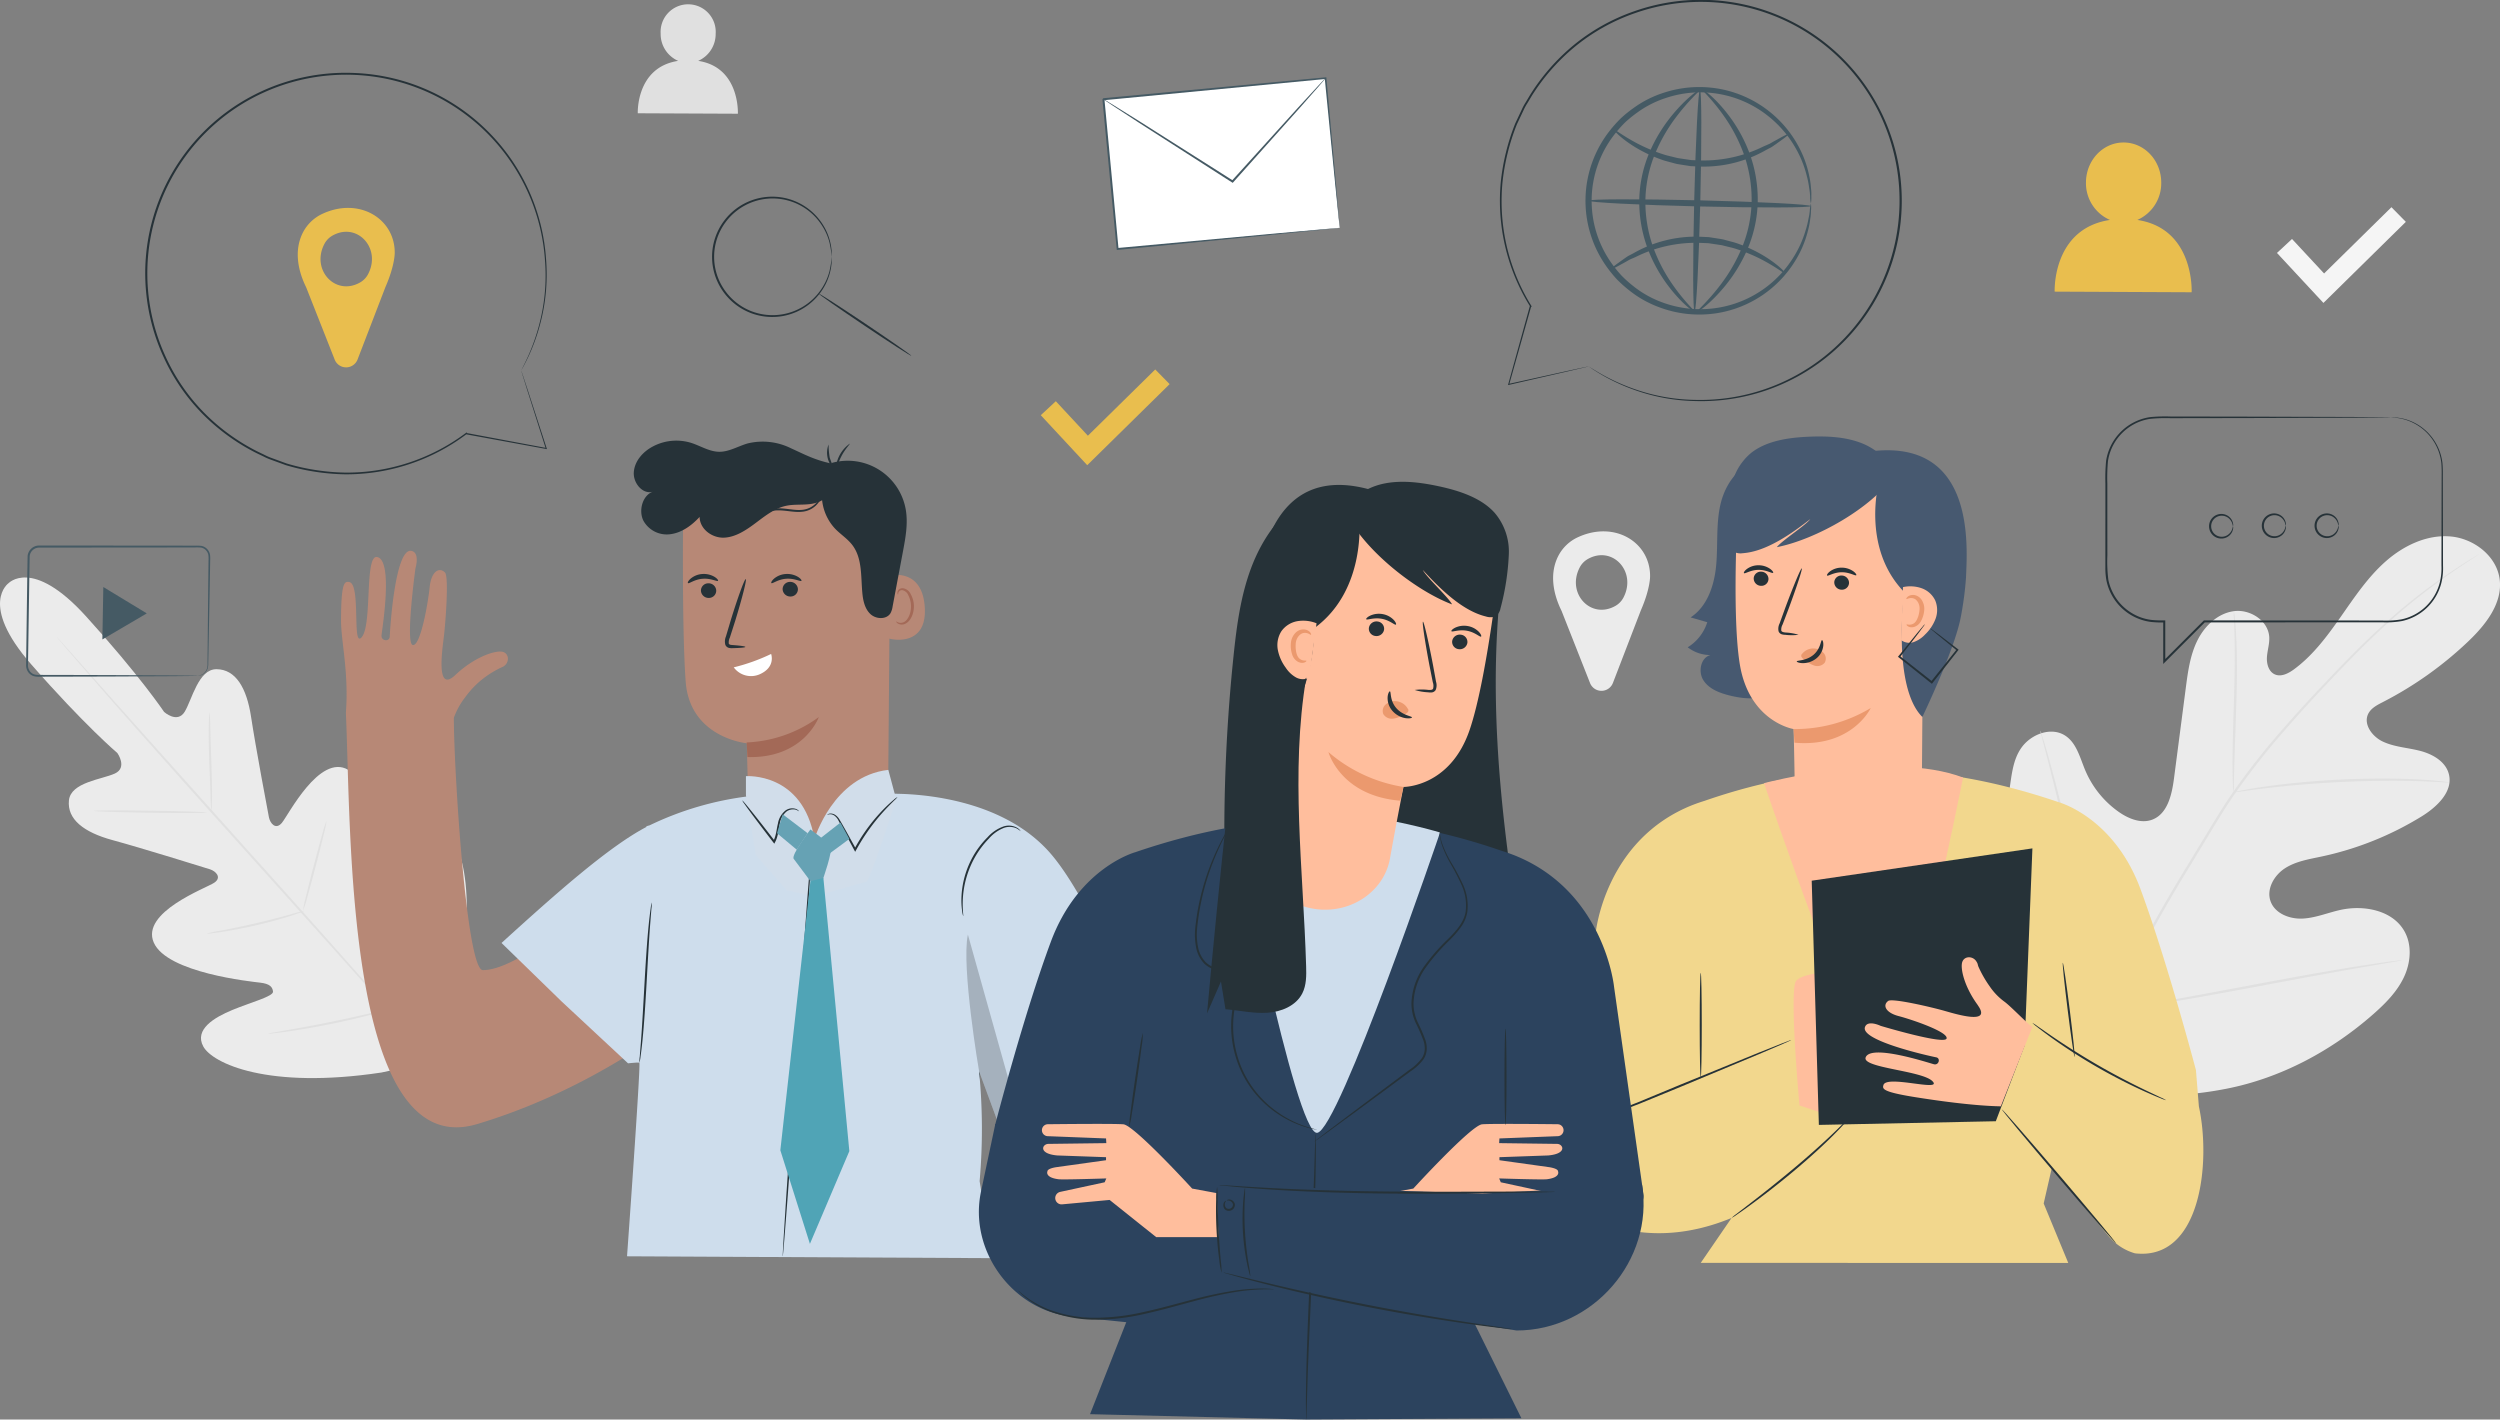 <svg id="Grupo_1943" data-name="Grupo 1943" xmlns="http://www.w3.org/2000/svg" xmlns:xlink="http://www.w3.org/1999/xlink" width="690.143" height="391.864" viewBox="0 0 690.143 391.864">
  <rect x="0" y="0" width="690.143" height="391.864" fill="#808080" stroke="none"/>
  <defs>
    <clipPath id="clip-path">
      <rect id="Rectángulo_1038" data-name="Rectángulo 1038" width="690.143" height="391.864" fill="none"/>
    </clipPath>
    <clipPath id="clip-path-7">
      <rect id="Rectángulo_1035" data-name="Rectángulo 1035" width="14.106" height="51.566" fill="none"/>
    </clipPath>
  </defs>
  <g id="Grupo_1942" data-name="Grupo 1942" clip-path="url(#clip-path)">
    <g id="Grupo_1928" data-name="Grupo 1928">
      <g id="Grupo_1927" data-name="Grupo 1927" clip-path="url(#clip-path)">
        <path id="Trazado_388" data-name="Trazado 388" d="M177,16.7a8.1,8.1,0,0,0,4.824-7.491,7.609,7.609,0,1,0-15.187-.07,8.084,8.084,0,0,0,4.839,7.561c-11.687,1.76-11.156,14.462-11.156,14.462l27.635.127S188.581,18.454,177,16.7" transform="translate(15.74 0.106)" fill="#e0e0e0"/>
        <path id="Trazado_389" data-name="Trazado 389" d="M585.2,78.514l-12.826-13.8,4.153-3.86,8.854,9.525,18.593-18.292,3.977,4.041Z" transform="translate(56.199 5.114)" fill="#f5f5f5"/>
        <path id="Trazado_390" data-name="Trazado 390" d="M417.185,145.9c0-9.428-9.906-15.4-20.006-10.674a11.473,11.473,0,0,0-5.313,5.093c-2.541,4.922-1.42,10.543.885,15.21l7.86,19.921a3.387,3.387,0,0,0,6.311-.026l7.706-20.025c2.669-6.1,2.557-9.5,2.557-9.5m-9.488,8.2c-6.789,3.948-13.67-3.349-9.948-10.55a5.669,5.669,0,0,1,2.156-2.288c6.79-3.948,13.671,3.349,9.948,10.551a5.652,5.652,0,0,1-2.156,2.286" transform="translate(38.333 13.115)" fill="#ebebeb"/>
        <path id="Trazado_391" data-name="Trazado 391" d="M522.928,282.643c-21.165-19.328-22.374-49.967-17.774-76.728.769-4.469.918-9.269,3.618-12.908s8.117-5.638,11.93-3.188c3.162,2.032,4.1,6.111,5.555,9.578a26.732,26.732,0,0,0,9.288,11.52c2.693,1.881,6.151,3.28,9.223,2.116,4.215-1.6,5.409-6.881,5.992-11.352q1.628-12.488,3.256-24.978c.582-4.467,1.19-9.027,3.178-13.071s5.632-7.552,10.1-8.151,9.451,2.583,9.762,7.076c.128,1.871-.505,3.706-.633,5.577s.467,4.04,2.179,4.8c1.733.771,3.716-.248,5.247-1.367,5.284-3.867,9.247-9.237,13-14.6s7.432-10.882,12.34-15.216,11.3-7.425,17.826-6.9,12.887,5.423,13.666,11.924c.781,6.518-3.814,12.391-8.558,16.93a101.232,101.232,0,0,1-23.722,16.887c-1.563.8-3.255,1.67-4.028,3.248-1.388,2.84,1.065,6.19,3.906,7.577,3.221,1.57,6.925,1.727,10.4,2.622s7.081,2.954,7.966,6.427c1.227,4.819-3.293,9.069-7.525,11.678a87.521,87.521,0,0,1-27.59,11.064c-3.492.747-7.136,1.319-10.134,3.257s-5.166,5.727-3.977,9.094,5.214,4.948,8.787,4.789,6.946-1.6,10.436-2.378c6.532-1.462,14.5.065,17.755,5.913,2.14,3.845,1.707,8.729-.186,12.7s-5.063,7.181-8.364,10.089c-11.539,10.167-25.562,17.7-40.654,20.655s-28.634,2.452-42.255-4.688" transform="translate(49.383 13.235)" fill="#ebebeb"/>
        <path id="Trazado_392" data-name="Trazado 392" d="M522.674,293.09c2.45-10.511,1.828-13.753,7.721-26.752a401.416,401.416,0,0,1,21.978-40.844q3.2-5.271,6.319-10.412c2.081-3.415,4.143-6.8,6.369-9.982a201.245,201.245,0,0,1,13.851-17.581c4.682-5.38,9.324-10.317,13.7-14.906s8.553-8.77,12.517-12.429a161.783,161.783,0,0,1,19.99-15.879c2.5-1.687,4.484-2.933,5.838-3.763l1.545-.933c.35-.206.538-.3.538-.3s-.162.131-.5.357l-1.51.991c-1.329.866-3.287,2.147-5.76,3.866a168.792,168.792,0,0,0-19.812,16.013c-3.935,3.672-8.075,7.876-12.438,12.467s-8.973,9.547-13.632,14.929a202.438,202.438,0,0,0-13.778,17.547c-2.211,3.174-4.257,6.533-6.34,9.956s-4.182,6.9-6.313,10.41a408.734,408.734,0,0,0-21.99,40.754c-5.908,12.952-5.322,16.138-7.826,26.6" transform="translate(51.319 13.678)" fill="#e0e0e0"/>
        <path id="Trazado_393" data-name="Trazado 393" d="M561.457,203.65a10.8,10.8,0,0,1-.15-1.966c-.058-1.266-.089-3.1-.1-5.366-.019-4.531.164-10.79.381-17.692s.29-13.151.175-17.672c-.052-2.26-.115-4.09-.178-5.354a10.785,10.785,0,0,1-.016-1.97,11.112,11.112,0,0,1,.281,1.951c.144,1.26.281,3.091.393,5.356.242,4.529.244,10.8.026,17.709-.225,6.841-.429,13.031-.582,17.676-.048,2.167-.088,3.968-.12,5.359a10.857,10.857,0,0,1-.114,1.967" transform="translate(55.102 15.084)" fill="#e0e0e0"/>
        <path id="Trazado_394" data-name="Trazado 394" d="M621.047,196.784a2.081,2.081,0,0,1-.612.015l-1.742-.09c-1.51-.085-3.694-.211-6.4-.279-5.4-.18-12.877-.157-21.118.233s-15.685,1.093-21.052,1.754c-2.686.312-4.852.624-6.351.834-.684.091-1.254.169-1.727.233a2.024,2.024,0,0,1-.612.035,2.128,2.128,0,0,1,.588-.17l1.708-.359c1.486-.29,3.647-.676,6.331-1.05,5.362-.783,12.82-1.55,21.084-1.956,8.26-.391,15.757-.337,21.171-.033,2.706.13,4.892.328,6.4.5l1.733.216a2.034,2.034,0,0,1,.6.122" transform="translate(55.124 19.215)" fill="#e0e0e0"/>
        <path id="Trazado_395" data-name="Trazado 395" d="M532.149,261a3.579,3.579,0,0,1-.287-.759l-.7-2.217c-.6-1.926-1.4-4.734-2.34-8.217-1.892-6.964-4.21-16.658-6.631-27.391s-4.664-20.438-6.434-27.424c-.884-3.427-1.606-6.23-2.13-8.267-.235-.919-.424-1.665-.573-2.249a3.708,3.708,0,0,1-.156-.8,3.637,3.637,0,0,1,.288.76c.18.575.412,1.31.7,2.216.6,1.926,1.4,4.735,2.339,8.217,1.894,6.964,4.211,16.659,6.633,27.4s4.663,20.433,6.434,27.421c.883,3.425,1.606,6.229,2.129,8.266.235.92.425,1.665.573,2.25a3.609,3.609,0,0,1,.156.8" transform="translate(50.359 18.034)" fill="#e0e0e0"/>
        <path id="Trazado_396" data-name="Trazado 396" d="M611.056,241.371a4.01,4.01,0,0,1-.812.191l-2.348.418-8.642,1.486c-7.293,1.262-17.347,3.129-28.448,5.219s-21.181,3.885-28.5,5.026c-3.661.573-6.625,1.008-8.679,1.272l-2.368.293a3.887,3.887,0,0,1-.832.055,3.917,3.917,0,0,1,.813-.191l2.347-.418,8.639-1.485c7.294-1.262,17.348-3.131,28.454-5.221s21.177-3.884,28.495-5.025c3.66-.572,6.626-1.008,8.68-1.272l2.368-.293a3.8,3.8,0,0,1,.832-.055" transform="translate(52.08 23.698)" fill="#e0e0e0"/>
        <path id="Trazado_397" data-name="Trazado 397" d="M2.248,146.85s6.542-7.445,21.456,8.991S45.3,182.277,45.3,182.277s3.658,3.3,5.693-.061,3.78-11.8,8.811-11.731c5.217.067,8.281,5.036,9.517,13.225s4.6,26.034,4.915,27.646c.3,1.582,1.814,3.626,3.568,1.559s10.4-19.252,18.307-14.662,7.606,27.971,7.621,30.527.759,3.448,2.052,3.731,3.655-5.769,6.313-10.556,6.581-9.872,10.923-6.842,9.818,19.023,1.519,49.675l-4.775,13.952-14.486,3.089c-31.4,4.724-46.66-2.551-49.171-7.212s2.989-7.974,8.05-10.065,11.342-3.743,11.211-5.06-.932-2.158-3.47-2.467-25.8-2.693-29.451-11.076,14.413-15,16.667-16.5.4-3.24-1.139-3.724c-1.566-.493-18.905-5.887-26.9-8.056s-12.578-5.783-12.045-10.973c.513-5.006,9.093-5.77,12.664-7.405s.715-5.649.715-5.649-9.169-7.782-23.781-24.484-6.234-22.448-6.234-22.448" transform="translate(0 14.253)" fill="#ebebeb"/>
        <path id="Trazado_398" data-name="Trazado 398" d="M14.233,160.082a2.149,2.149,0,0,1,.289.286c.2.219.466.507.8.875.719.8,1.742,1.945,3.049,3.4L29.531,177.2c9.484,10.587,22.548,25.173,36.978,41.283,14.476,16.1,27.512,30.734,36.858,41.4l11.025,12.677c1.27,1.488,2.266,2.653,2.965,3.472l.761.913a1.949,1.949,0,0,1,.244.324,2.284,2.284,0,0,1-.288-.286l-.8-.875c-.719-.8-1.742-1.944-3.046-3.4l-11.16-12.556c-9.424-10.6-22.505-25.192-36.981-41.291s-27.508-30.726-36.854-41.4L18.205,164.792c-1.273-1.488-2.268-2.653-2.967-3.474-.318-.383-.571-.685-.761-.913a2.128,2.128,0,0,1-.244-.324" transform="translate(1.397 15.718)" fill="#e0e0e0"/>
        <path id="Trazado_399" data-name="Trazado 399" d="M52.683,179.056a30.17,30.17,0,0,1,.2,3.961c.082,2.6.186,5.9.3,9.555.124,3.734.212,7.117.2,9.57-.008,1.226-.035,2.218-.076,2.9a3.856,3.856,0,0,1-.126,1.062,36.72,36.72,0,0,1-.2-3.959c-.1-2.6-.227-5.9-.369-9.558-.123-3.734-.168-7.121-.132-9.571.021-1.226.048-2.217.09-2.9a3.843,3.843,0,0,1,.119-1.063" transform="translate(5.151 17.581)" fill="#e0e0e0"/>
        <path id="Trazado_400" data-name="Trazado 400" d="M54.775,204.3c0,.158-6.989.186-15.6.063s-15.6-.351-15.6-.51,6.988-.186,15.6-.063,15.6.351,15.6.51" transform="translate(2.315 20.001)" fill="#e0e0e0"/>
        <path id="Trazado_401" data-name="Trazado 401" d="M78.858,229.009a4.071,4.071,0,0,1-1,.429c-.657.243-1.618.563-2.809.944-2.386.751-5.714,1.708-9.438,2.568s-7.129,1.479-9.6,1.85c-1.238.188-2.242.316-2.939.39a4.083,4.083,0,0,1-1.089.056,32.6,32.6,0,0,1,3.959-.845c2.453-.472,5.836-1.144,9.545-2.01s7.04-1.747,9.453-2.4a32.09,32.09,0,0,1,3.926-.986" transform="translate(5.103 22.484)" fill="#e0e0e0"/>
        <path id="Trazado_402" data-name="Trazado 402" d="M82.661,206.361a24.129,24.129,0,0,1-.752,3.668c-.535,2.247-1.313,5.342-2.206,8.75s-1.734,6.488-2.37,8.71a24.248,24.248,0,0,1-1.143,3.565,24.3,24.3,0,0,1,.752-3.668c.536-2.247,1.313-5.342,2.207-8.751s1.733-6.487,2.369-8.709a24.417,24.417,0,0,1,1.143-3.565" transform="translate(7.479 20.262)" fill="#e0e0e0"/>
        <path id="Trazado_403" data-name="Trazado 403" d="M107.229,225.479a5.586,5.586,0,0,1-.231,1.27c-.225.922-.5,2.061-.834,3.407-.728,2.87-1.771,6.824-2.959,11.182s-2.292,8.3-3.12,11.14c-.4,1.328-.736,2.45-1.009,3.358a5.578,5.578,0,0,1-.445,1.211,5.6,5.6,0,0,1,.231-1.27c.225-.921.5-2.06.834-3.407.728-2.87,1.771-6.824,2.959-11.184s2.292-8.295,3.12-11.138l1.009-3.358a5.608,5.608,0,0,1,.445-1.211" transform="translate(9.683 22.139)" fill="#e0e0e0"/>
        <path id="Trazado_404" data-name="Trazado 404" d="M101.693,253.486a6.387,6.387,0,0,1-1.3.46c-.848.264-2.084.613-3.616,1.027-3.065.82-7.325,1.868-12.072,2.83s-9.078,1.676-12.222,2.114c-1.57.222-2.845.379-3.728.47a6.5,6.5,0,0,1-1.379.085,6.355,6.355,0,0,1,1.347-.305l3.7-.648c3.123-.54,7.433-1.309,12.17-2.277s9-1.943,12.089-2.661l3.657-.85a6.435,6.435,0,0,1,1.36-.245" transform="translate(6.615 24.888)" fill="#e0e0e0"/>
      </g>
    </g>
    <g id="Grupo_1930" data-name="Grupo 1930">
      <g id="Grupo_1929" data-name="Grupo 1929" clip-path="url(#clip-path)">
        <path id="Trazado_405" data-name="Trazado 405" d="M53.894,173.091a3.223,3.223,0,0,0,1.553-.55,2.936,2.936,0,0,0,1.1-1.619,4.775,4.775,0,0,0,.1-1.275q0-.7.008-1.489c.04-4.239.094-10.319.164-17.818q.031-2.822.066-5.9.018-1.54.036-3.141a8.89,8.89,0,0,0-.045-1.562,2.663,2.663,0,0,0-.692-1.319,2.509,2.509,0,0,0-1.322-.713,13.218,13.218,0,0,0-1.653-.042l-3.481.007-7.268.013-32.359.024a2.629,2.629,0,0,0-2.555,2.414q-.035,2.113-.071,4.2-.061,4.192-.122,8.255c-.082,5.412-.163,10.633-.239,15.607q-.015.931-.029,1.853a2.756,2.756,0,0,0,.392,1.609,2.519,2.519,0,0,0,1.234,1.032,4.376,4.376,0,0,0,1.666.168l6.856.013,12.305.034,17.817.09,4.844.054,1.26.027a2.387,2.387,0,0,1,.429.03,2.389,2.389,0,0,1-.429.03l-1.26.029-4.844.054-17.817.092-12.305.035-6.856.015a4.832,4.832,0,0,1-1.848-.2,3.027,3.027,0,0,1-1.49-1.237,3.279,3.279,0,0,1-.476-1.888q.012-.921.024-1.853c.065-4.975.134-10.2.205-15.607q.056-4.061.113-8.256.036-2.107.072-4.243a3.2,3.2,0,0,1,3.123-2.933l32.359.02,7.268.011,3.481.007a13.107,13.107,0,0,1,1.743.058,2.985,2.985,0,0,1,1.573.857,3.124,3.124,0,0,1,.808,1.556,8.985,8.985,0,0,1,.046,1.66q-.026,1.6-.053,3.141-.054,3.077-.1,5.9c-.145,7.5-.262,13.577-.345,17.816q-.018.787-.034,1.488a4.907,4.907,0,0,1-.135,1.318,3.024,3.024,0,0,1-1.2,1.668,2.757,2.757,0,0,1-1.187.448,1.627,1.627,0,0,1-.432.008" transform="translate(0.644 13.464)" fill="#455a64"/>
        <path id="Trazado_406" data-name="Trazado 406" d="M31.991,151.2l6,3.64-6.127,3.6-6.128,3.594.13-7.235.128-7.236Z" transform="translate(2.527 14.488)" fill="#455a64"/>
        <path id="Trazado_407" data-name="Trazado 407" d="M539.317,57.2a11.081,11.081,0,0,0,6.6-10.25c.025-6.121-4.607-11.1-10.347-11.131s-10.411,4.914-10.436,11.035A11.063,11.063,0,0,0,531.758,57.2c-15.992,2.409-15.267,19.789-15.267,19.789l37.816.175s.862-17.57-14.99-19.964" transform="translate(50.711 3.517)" fill="#e9be4e"/>
        <rect id="Rectángulo_1031" data-name="Rectángulo 1031" width="61.598" height="41.519" transform="translate(304.608 27.391) rotate(-5.419)" fill="#fff"/>
        <path id="Trazado_408" data-name="Trazado 408" d="M342.649,61s-.042-.267-.1-.764q-.082-.781-.234-2.193c-.2-1.938-.483-4.744-.848-8.324-.711-7.191-1.73-17.489-2.97-30.03l.249.205-61.313,5.874c-.06.067.483-.589.254-.305v.011l0,.021,0,.044.008.086.016.172.033.346.065.689.131,1.375q.13,1.372.259,2.737.259,2.726.513,5.414.507,5.373,1,10.568l1.867,19.868-.284-.236L325.445,62.5l12.645-1.129,3.375-.289.876-.067a2.551,2.551,0,0,1,.309-.014,1.768,1.768,0,0,1-.275.042l-.846.1-3.317.346-12.571,1.264-44.29,4.33-.261.026-.024-.261c-.6-6.3-1.24-12.948-1.9-19.865q-.494-5.189-1.007-10.567-.255-2.687-.515-5.414-.128-1.364-.259-2.737l-.131-1.375-.066-.689-.032-.345-.016-.174-.009-.086,0-.043v-.033c-.232.275.313-.387.261-.317l61.324-5.76.228-.022.021.227c1.145,12.61,2.087,22.964,2.743,30.195.313,3.564.558,6.356.728,8.285q.115,1.389.178,2.155c.037.484.044.722.044.722" transform="translate(27.203 1.907)" fill="#455a64"/>
        <path id="Trazado_409" data-name="Trazado 409" d="M338.7,19.645a4.013,4.013,0,0,1-.474.612l-1.445,1.684-5.408,6.141L313.228,48.368l-.161.181-.2-.131-1.633-1.041-24-15.4-7.238-4.721-1.953-1.309a4.436,4.436,0,0,1-.66-.489,4.373,4.373,0,0,1,.722.392l2.011,1.218,7.336,4.567L311.536,46.9l1.633,1.041-.366.049,18.273-20.169,5.539-6.021,1.523-1.614a4.08,4.08,0,0,1,.558-.536" transform="translate(27.234 1.929)" fill="#455a64"/>
        <path id="Trazado_410" data-name="Trazado 410" d="M212.022,66.044a27.761,27.761,0,0,0-.62-3.97,15.651,15.651,0,0,0-1.831-4.308,16.167,16.167,0,0,0-19.407-6.85,16.164,16.164,0,0,0-7.471,5.617,16.025,16.025,0,0,0,0,19.021,16.144,16.144,0,0,0,7.472,5.619,16.216,16.216,0,0,0,19.407-6.852,15.687,15.687,0,0,0,1.832-4.307,27.881,27.881,0,0,0,.619-3.97.9.9,0,0,1,.015.266c0,.21-.007.467-.011.781a7.412,7.412,0,0,1-.1,1.267,11.427,11.427,0,0,1-.307,1.71,15.44,15.44,0,0,1-1.772,4.417,16.521,16.521,0,0,1-11.129,7.873,16.624,16.624,0,0,1-8.732-.69,16.611,16.611,0,0,1-7.744-5.783,16.54,16.54,0,0,1,0-19.684,16.63,16.63,0,0,1,7.743-5.781,16.619,16.619,0,0,1,8.731-.69,16.521,16.521,0,0,1,11.13,7.872,15.44,15.44,0,0,1,1.772,4.417,11.415,11.415,0,0,1,.307,1.711,7.4,7.4,0,0,1,.1,1.267c0,.314.009.571.011.781a.9.9,0,0,1-.015.266" transform="translate(17.575 4.855)" fill="#263238"/>
        <path id="Trazado_411" data-name="Trazado 411" d="M231.383,90.98c-.088.131-5.881-3.6-12.937-8.339s-12.707-8.682-12.619-8.813,5.88,3.6,12.937,8.339,12.707,8.682,12.619,8.813" transform="translate(20.209 7.249)" fill="#263238"/>
        <path id="Trazado_412" data-name="Trazado 412" d="M274.451,119.3l-12.826-13.8,4.153-3.86,8.854,9.525,18.593-18.292L297.2,96.92Z" transform="translate(25.688 9.119)" fill="#e9be4e"/>
      </g>
    </g>
    <g id="Grupo_1932" data-name="Grupo 1932">
      <g id="Grupo_1931" data-name="Grupo 1931" clip-path="url(#clip-path)">
        <path id="Trazado_413" data-name="Trazado 413" d="M608.023,104.931s.21-.008.622,0l.766.026c.3.027.655.087,1.054.141a13.983,13.983,0,0,1,6.421,2.815,14.4,14.4,0,0,1,5.4,9.608,32.914,32.914,0,0,1,.107,3.416q.007,1.759.011,3.63.008,3.743.02,7.912t.018,8.735q0,2.281.009,4.66a16.853,16.853,0,0,1-.483,4.858,14.371,14.371,0,0,1-10.842,10.433,25.184,25.184,0,0,1-5.546.347l-49.021.033.2-.083c-3.526,3.527-7.268,7.271-11.063,11.066l-.488.489V161.266l.286.286a27.164,27.164,0,0,1-3.636-.134,14.4,14.4,0,0,1-3.525-.915,14.463,14.463,0,0,1-8.81-10.58,18.436,18.436,0,0,1-.284-3.482q0-1.716,0-3.415,0-6.8.009-13.336,0-3.265,0-6.458a49.972,49.972,0,0,1,.2-6.338,14.427,14.427,0,0,1,12.091-12.02,43.045,43.045,0,0,1,5.647-.175l20.475.035,29.56.089,8.016.053,2.081.027c.469.01.709.029.709.029s-.24.019-.709.029l-2.081.027-8.016.053-29.56.089-20.475.035a42.807,42.807,0,0,0-5.574.184,13.879,13.879,0,0,0-11.65,11.624,50.02,50.02,0,0,0-.18,6.257q0,3.192,0,6.458,0,6.531.009,13.336a40.365,40.365,0,0,0,.278,6.788,14.36,14.36,0,0,0,2.916,6.111,14.211,14.211,0,0,0,5.555,4.049,13.794,13.794,0,0,0,3.387.879,26.677,26.677,0,0,0,3.563.128h.287V172.33l-.489-.2,11.066-11.062.083-.083h.117l49.021.033a24.751,24.751,0,0,0,5.442-.324,13.907,13.907,0,0,0,10.516-10.068,16.38,16.38,0,0,0,.484-4.745q0-2.377.009-4.66.01-4.565.018-8.735t.02-7.912q.007-1.87.011-3.63a33.032,33.032,0,0,0-.085-3.384,14.159,14.159,0,0,0-11.542-12.352c-.4-.062-.742-.128-1.044-.165l-.762-.052c-.409-.03-.618-.058-.618-.058" transform="translate(51.963 10.279)" fill="#263238"/>
        <path id="Trazado_414" data-name="Trazado 414" d="M561.908,132.581c-.049,0-.06-.281-.206-.743a3.161,3.161,0,0,0-1.162-1.6,2.968,2.968,0,0,0-2.772-.369,2.9,2.9,0,0,0,0,5.432,2.968,2.968,0,0,0,2.772-.369,3.161,3.161,0,0,0,1.162-1.6c.146-.463.157-.745.206-.743a1.363,1.363,0,0,1,.009.8,3.14,3.14,0,0,1-1.132,1.871,3.34,3.34,0,0,1-3.2.543,3.4,3.4,0,0,1,0-6.422,3.34,3.34,0,0,1,3.2.543,3.14,3.14,0,0,1,1.132,1.871,1.363,1.363,0,0,1-.009.8" transform="translate(54.523 12.684)" fill="#263238"/>
        <path id="Trazado_415" data-name="Trazado 415" d="M575.166,132.451c-.049,0-.06-.28-.206-.743a3.161,3.161,0,0,0-1.162-1.6,2.968,2.968,0,0,0-2.772-.369,2.9,2.9,0,0,0,0,5.432,2.968,2.968,0,0,0,2.772-.369,3.16,3.16,0,0,0,1.162-1.6c.146-.463.157-.745.206-.743a1.363,1.363,0,0,1,.009.8,3.135,3.135,0,0,1-1.132,1.871,3.34,3.34,0,0,1-3.2.542,3.4,3.4,0,0,1,0-6.422,3.34,3.34,0,0,1,3.2.542,3.135,3.135,0,0,1,1.132,1.871,1.363,1.363,0,0,1-.009.8" transform="translate(55.825 12.671)" fill="#263238"/>
        <path id="Trazado_416" data-name="Trazado 416" d="M588.424,132.451c-.049,0-.06-.28-.206-.743a3.156,3.156,0,0,0-1.163-1.6,2.965,2.965,0,0,0-2.771-.369,2.9,2.9,0,0,0,0,5.432,2.968,2.968,0,0,0,2.772-.369,3.16,3.16,0,0,0,1.162-1.6c.146-.463.157-.745.206-.743a1.363,1.363,0,0,1,.009.8,3.134,3.134,0,0,1-1.132,1.871,3.34,3.34,0,0,1-3.2.542,3.4,3.4,0,0,1,0-6.422,3.34,3.34,0,0,1,3.2.542,3.134,3.134,0,0,1,1.132,1.871,1.363,1.363,0,0,1-.009.8" transform="translate(57.127 12.671)" fill="#263238"/>
        <path id="Trazado_417" data-name="Trazado 417" d="M101.618,64.591c0-9.428-9.906-15.4-20.006-10.674A11.472,11.472,0,0,0,76.3,59.01c-2.541,4.922-1.42,10.543.885,15.21l7.86,19.921a3.387,3.387,0,0,0,6.311-.026l7.706-20.025c2.669-6.1,2.557-9.5,2.557-9.5M92.13,72.8c-6.789,3.948-13.67-3.349-9.948-10.55a5.669,5.669,0,0,1,2.156-2.288c6.79-3.948,13.671,3.349,9.948,10.551A5.652,5.652,0,0,1,92.13,72.8" transform="translate(7.349 5.131)" fill="#e9be4e"/>
        <path id="Trazado_418" data-name="Trazado 418" d="M140.282,100.475l.008,0h0s.053.124.135.362.2.6.36,1.062l1.369,4.152c1.19,3.662,2.935,9.026,5.178,15.92l.07.217-.226-.042-22.13-4.052-.153-.027v-.156h0l.3.149a55.12,55.12,0,0,1-25.6,10.563,55.92,55.92,0,0,1-7.849.523,60.393,60.393,0,0,1-8.153-.683,58.849,58.849,0,0,1-8.278-1.852l-4.09-1.494a15.372,15.372,0,0,1-2.018-.875l-2-.962a56.9,56.9,0,0,1-14.779-10.712A54.524,54.524,0,0,1,41.561,96.753a55.339,55.339,0,0,1,52.505-78.41A55.2,55.2,0,0,1,147.184,70.17a52.546,52.546,0,0,1-1.5,16.893,53.873,53.873,0,0,1-3.644,10.1c-.539,1.1-.967,1.943-1.276,2.471l-.479.839.42-.838c.3-.574.713-1.409,1.231-2.521a55.688,55.688,0,0,0,3.532-10.105,52.707,52.707,0,0,0,1.4-16.819A55.029,55.029,0,0,0,61.458,28.056a54.862,54.862,0,0,0-19.39,68.465A54.04,54.04,0,0,0,52.81,112.188a56.416,56.416,0,0,0,14.625,10.627l1.981.957a15.243,15.243,0,0,0,2,.871l4.049,1.486a58.549,58.549,0,0,0,8.2,1.849,60.051,60.051,0,0,0,8.082.693,54.893,54.893,0,0,0,33.224-10.912l.3-.224v.373h0l-.152-.183,22.112,4.151-.155.176-5.055-15.96c-.568-1.821-1-3.215-1.3-4.173l-.325-1.073c-.071-.243-.1-.374-.1-.374l-.008,0" transform="translate(3.589 1.795)" fill="#263238"/>
        <path id="Trazado_419" data-name="Trazado 419" d="M460.782,54.032a8.685,8.685,0,0,1-.221-1.951,15.985,15.985,0,0,0-.262-2.344,22.992,22.992,0,0,0-.615-3.148,29.5,29.5,0,0,0-3.27-8.1,30.326,30.326,0,0,0-7.532-8.677,30.014,30.014,0,0,0-28.29-4.862,28.131,28.131,0,0,0-7.653,3.9,33.942,33.942,0,0,0-3.454,2.8,33.925,33.925,0,0,0-3,3.4,29.773,29.773,0,0,0-.86,35.295,34.132,34.132,0,0,0,2.838,3.539,33.818,33.818,0,0,0,3.314,2.969,28.122,28.122,0,0,0,7.454,4.272,30.242,30.242,0,0,0,36.44-11.786,29.491,29.491,0,0,0,3.658-7.932,22.822,22.822,0,0,0,.768-3.114,16,16,0,0,0,.376-2.327,8.683,8.683,0,0,1,.315-1.938A8.54,8.54,0,0,1,460.8,56a13.8,13.8,0,0,1-.219,2.38,21.258,21.258,0,0,1-.629,3.208,28.884,28.884,0,0,1-3.493,8.259,31.111,31.111,0,0,1-21.323,14.41,31.4,31.4,0,0,1-16.48-1.68,29.492,29.492,0,0,1-7.879-4.448,35.265,35.265,0,0,1-3.508-3.114,35.405,35.405,0,0,1-3.009-3.72,31.287,31.287,0,0,1,.907-37.253,35.425,35.425,0,0,1,3.185-3.568,35.216,35.216,0,0,1,3.655-2.94,29.554,29.554,0,0,1,8.085-4.06,31.406,31.406,0,0,1,16.541-.877,31.112,31.112,0,0,1,20.6,15.427,28.87,28.87,0,0,1,3.088,8.419,21.266,21.266,0,0,1,.473,3.235,13.739,13.739,0,0,1,.1,2.389,8.534,8.534,0,0,1-.119,1.965" transform="translate(39.133 2.149)" fill="#455a64"/>
        <path id="Trazado_420" data-name="Trazado 420" d="M453.935,33.8c.068.094-.486.577-1.555,1.372l-1.975,1.417c-.392.268-.8.572-1.257.858q-.725.377-1.511.79a34.645,34.645,0,0,1-18.045,4.544l-2.731-.122-2.621-.41c-.428-.072-.855-.13-1.274-.214l-1.223-.326c-.8-.223-1.6-.413-2.36-.656a39.467,39.467,0,0,1-7.655-3.527c-4.114-2.486-6.116-4.75-5.96-4.895.166-.19,2.4,1.7,6.545,3.855a46.084,46.084,0,0,0,7.536,3.084c.735.213,1.5.374,2.277.574l1.176.291,1.221.184,2.5.369,2.6.1A37.368,37.368,0,0,0,447.1,37.171l1.529-.664c.466-.243.888-.5,1.3-.729l2.094-1.154c1.165-.617,1.846-.916,1.914-.821" transform="translate(39.839 3.203)" fill="#455a64"/>
        <path id="Trazado_421" data-name="Trazado 421" d="M404.915,68.482c-.068-.094.485-.575,1.555-1.371.585-.422,1.241-.892,1.975-1.418.392-.268.8-.571,1.257-.857l1.511-.791A34.643,34.643,0,0,1,429.258,59.5l2.732.122,2.621.411c.428.071.855.13,1.274.213l1.223.326c.8.223,1.6.413,2.36.656a39.6,39.6,0,0,1,7.655,3.527c4.113,2.487,6.116,4.75,5.96,4.895-.166.19-2.4-1.7-6.545-3.855A46.181,46.181,0,0,0,439,62.714c-.735-.213-1.5-.374-2.277-.573l-1.176-.292-1.221-.184-2.5-.369-2.6-.1a37.354,37.354,0,0,0-17.473,3.924l-1.529.663c-.466.244-.888.5-1.3.729l-2.094,1.154c-1.165.617-1.847.916-1.914.821" transform="translate(39.756 5.84)" fill="#455a64"/>
        <path id="Trazado_422" data-name="Trazado 422" d="M460.69,51.974c-.011.466-13.76.51-30.705.1s-30.678-1.123-30.667-1.589,13.757-.51,30.707-.1,30.676,1.123,30.665,1.589" transform="translate(39.207 4.919)" fill="#455a64"/>
        <path id="Trazado_423" data-name="Trazado 423" d="M426.006,83.881c-.466-.011-.51-13.756-.1-30.7s1.122-30.668,1.589-30.657.51,13.754.1,30.7-1.122,30.665-1.588,30.654" transform="translate(41.79 2.212)" fill="#455a64"/>
        <path id="Trazado_424" data-name="Trazado 424" d="M427.338,83.837c-.115.178-3.5-2.114-7.4-7.305a41.28,41.28,0,0,1-5.485-9.959,37.028,37.028,0,0,1-2.375-13.753,35.206,35.206,0,0,1,3.1-13.613,42.662,42.662,0,0,1,5.994-9.653c4.134-4.995,7.542-7.208,7.657-7.031.166.191-2.922,2.7-6.716,7.765a45.965,45.965,0,0,0-5.507,9.536,35.359,35.359,0,0,0-2.838,13.028,37.38,37.38,0,0,0,2.148,13.186,44.318,44.318,0,0,0,5,9.8c3.553,5.231,6.6,7.809,6.427,7.995" transform="translate(40.459 2.21)" fill="#455a64"/>
        <path id="Trazado_425" data-name="Trazado 425" d="M428.089,22.538c.115-.178,3.5,2.114,7.4,7.305a41.278,41.278,0,0,1,5.485,9.959,37.028,37.028,0,0,1,2.375,13.753,35.207,35.207,0,0,1-3.1,13.613,42.64,42.64,0,0,1-5.994,9.653c-4.134,4.995-7.542,7.208-7.657,7.032-.166-.192,2.922-2.7,6.716-7.766a45.963,45.963,0,0,0,5.507-9.536,35.354,35.354,0,0,0,2.838-13.028,37.36,37.36,0,0,0-2.148-13.186,44.343,44.343,0,0,0-5-9.8c-3.553-5.231-6.6-7.809-6.427-7.995" transform="translate(41.885 2.212)" fill="#455a64"/>
        <path id="Trazado_426" data-name="Trazado 426" d="M401.529,101.147l0,.008h0s-.13.042-.374.1l-1.089.264-4.257.995-16.318,3.742-.223.052.062-.221c1.658-5.99,3.685-13.313,6-21.683l.041-.149.155.013h0l-.175.284a55.118,55.118,0,0,1-8.246-26.44,55.815,55.815,0,0,1,.177-7.864,60.547,60.547,0,0,1,1.4-8.06,58.757,58.757,0,0,1,2.581-8.08q.918-1.954,1.85-3.94a15.344,15.344,0,0,1,1.052-1.934l1.136-1.908a56.875,56.875,0,0,1,11.983-13.768A54.547,54.547,0,0,1,414.01,3.148,55.382,55.382,0,0,1,481.158,28.8,55.326,55.326,0,0,1,431.1,110.716a52.529,52.529,0,0,1-16.692-3,53.842,53.842,0,0,1-9.738-4.528c-1.052-.634-1.848-1.136-2.347-1.49l-.794-.551.8.493c.546.347,1.341.835,2.4,1.449a55.635,55.635,0,0,0,9.752,4.417,52.709,52.709,0,0,0,16.628,2.89,55.029,55.029,0,0,0,49.56-81.324A54.863,54.863,0,0,0,414.2,3.674a54.047,54.047,0,0,0-16.56,9.306A56.427,56.427,0,0,0,385.751,26.6q-.565.949-1.128,1.889a15.124,15.124,0,0,0-1.046,1.913q-.927,1.965-1.841,3.9a58.512,58.512,0,0,0-2.57,8,59.994,59.994,0,0,0-1.409,7.988,55.4,55.4,0,0,0-.193,7.8,54.845,54.845,0,0,0,8.108,26.264l.2.317-.372-.034h0l.2-.135c-2.355,8.359-4.415,15.673-6.1,21.656l-.161-.17,16.346-3.616,4.272-.926,1.1-.23c.247-.049.381-.067.381-.067v-.008" transform="translate(37.02 0)" fill="#263238"/>
      </g>
    </g>
    <g id="Grupo_1934" data-name="Grupo 1934">
      <g id="Grupo_1933" data-name="Grupo 1933" clip-path="url(#clip-path)">
        <path id="Trazado_427" data-name="Trazado 427" d="M443.161,116.257c-5.369,1.25-8.81,6.691-9.956,12.082s-.588,10.991-1.1,16.479-2.437,11.321-7.056,14.33l4.6,1.33a12.554,12.554,0,0,1-5.4,6.922,10.242,10.242,0,0,0,6.281,2.14c-2.7.717-3.454,4.577-1.959,6.944s4.337,3.48,7.049,4.171c3.2.813,6.611,1.239,9.774.3,4.453-1.328,7.776-5.238,9.482-9.561s2.014-9.055,2.146-13.7c.331-11.634-.348-23.384-3.317-34.638-.718-2.721-1.711-5.612-4.026-7.215s-6.274-.953-6.968,1.775" transform="translate(41.654 11.289)" fill="#475970"/>
        <path id="Trazado_428" data-name="Trazado 428" d="M567.765,276.406c-1.274-4.859-8.7-32.2-15.337-50.057-7.366-19.823-22.562-23.912-22.562-23.912-34.207-11.674-64.948-11.741-97.774-.361-1.051.326-2.071.675-3.05,1.056l-.108.037h0c-24.346,9.556-26.858,35.273-26.858,35.273l-10.23,62.408a13.84,13.84,0,0,0-.245,1.5l-.1.592.043,0a14.612,14.612,0,0,0,8.366,14.092c14.3,6.581,27.941,5.02,39.664.178l-8.518,12.411H532.515l-6.783-16.4,2.257-9.864L543.7,322.262a14.638,14.638,0,0,0,7.234,4.718c18.117,2.105,21.049-24.879,17.641-40.578h0" transform="translate(38.44 19.01)" fill="#f2d78d"/>
        <path id="Trazado_429" data-name="Trazado 429" d="M498.38,195.722s-16.364,82.342-22.135,81.731-32.814-80.175-32.814-80.175,34.571-9.221,54.949-1.556" transform="translate(43.538 18.918)" fill="#ffbe9d"/>
        <path id="Trazado_430" data-name="Trazado 430" d="M452.654,209.126c-.087-9.481-.351-19.458-.351-19.458s-12.225-1.954-14.852-17.871c-2.5-15.181-.214-50.286-.214-50.286a45.786,45.786,0,0,1,51,11.362l-.563,77c-.066,8.94-7.8,16-17.375,15.86-9.666-.146-17.563-7.579-17.646-16.61" transform="translate(42.836 11.596)" fill="#ffbe9d"/>
        <path id="Trazado_431" data-name="Trazado 431" d="M440.841,145.562a2.043,2.043,0,0,0,1.983,2.049,1.952,1.952,0,0,0,2.094-1.855,2.044,2.044,0,0,0-1.98-2.051,1.957,1.957,0,0,0-2.1,1.857" transform="translate(43.284 14.109)" fill="#263238"/>
        <path id="Trazado_432" data-name="Trazado 432" d="M438.392,144.268c.255.265,1.8-.89,4-.9,2.2-.04,3.817,1.082,4.053.812.116-.12-.144-.6-.85-1.107a5.6,5.6,0,0,0-3.247-.98,5.383,5.383,0,0,0-3.177,1.048c-.673.523-.9,1.006-.774,1.125" transform="translate(43.04 13.952)" fill="#263238"/>
        <path id="Trazado_433" data-name="Trazado 433" d="M461.091,146.534a2.044,2.044,0,0,0,1.983,2.05,1.954,1.954,0,0,0,2.094-1.856,2.043,2.043,0,0,0-1.98-2.05,1.956,1.956,0,0,0-2.1,1.856" transform="translate(45.272 14.205)" fill="#263238"/>
        <path id="Trazado_434" data-name="Trazado 434" d="M459.288,144.868c.255.265,1.8-.89,4-.9,2.2-.04,3.817,1.082,4.055.812.116-.12-.143-.6-.851-1.107a5.609,5.609,0,0,0-3.246-.98,5.384,5.384,0,0,0-3.178,1.048c-.671.523-.9,1.006-.774,1.125" transform="translate(45.092 14.011)" fill="#263238"/>
        <path id="Trazado_435" data-name="Trazado 435" d="M452.611,161.206a14.562,14.562,0,0,0-3.576-.623c-.561-.055-1.094-.163-1.19-.546a2.856,2.856,0,0,1,.365-1.666q.779-2.043,1.634-4.286c2.269-6.1,3.907-11.117,3.661-11.206s-2.285,4.784-4.554,10.885q-.819,2.257-1.565,4.311a3.246,3.246,0,0,0-.278,2.205,1.409,1.409,0,0,0,.928.815,3.837,3.837,0,0,0,.954.127,14.339,14.339,0,0,0,3.621-.018" transform="translate(43.889 14.028)" fill="#263238"/>
        <path id="Trazado_436" data-name="Trazado 436" d="M450.87,183.79a40.536,40.536,0,0,0,21.3-5.821s-5.11,10.976-21.066,9.582Z" transform="translate(44.269 17.474)" fill="#eb996e"/>
        <path id="Trazado_437" data-name="Trazado 437" d="M453,164.523a3.958,3.958,0,0,1,3.543-1.492,3.612,3.612,0,0,1,2.506,1.324,2.291,2.291,0,0,1,.191,2.619,2.66,2.66,0,0,1-2.878.747,8.325,8.325,0,0,1-2.821-1.66,2.432,2.432,0,0,1-.631-.646.738.738,0,0,1,0-.819" transform="translate(44.457 16.005)" fill="#eb996e"/>
        <path id="Trazado_438" data-name="Trazado 438" d="M458.633,160.916c-.358-.019-.348,2.369-2.381,4.074s-4.574,1.459-4.592,1.793c-.032.15.57.46,1.644.483a5.949,5.949,0,0,0,3.834-1.362,5.178,5.178,0,0,0,1.843-3.416c.086-1-.185-1.587-.348-1.573" transform="translate(44.346 15.8)" fill="#263238"/>
        <path id="Trazado_439" data-name="Trazado 439" d="M479.817,120.863c-5.682,8.416-20.963,17.236-31.978,19.415,1.26-1.721,7.974-6.026,9.235-7.747-4.944,3.828-12.024,8.959-18.663,9.415a4.037,4.037,0,0,1-2.291-.316,3.083,3.083,0,0,1-1.207-2.482,66.524,66.524,0,0,1,.205-14.444,15.977,15.977,0,0,1,5.568-10.4c4.2-3.364,10.278-4.283,16.017-4.522,4.812-.2,9.782,0,14.214,1.656s8.257,5.027,8.973,9.145" transform="translate(42.672 10.772)" fill="#475970"/>
        <path id="Trazado_440" data-name="Trazado 440" d="M495.083,159.056a90.262,90.262,0,0,0,1.4-10.677c.325-8.23,2.787-37.931-25.514-34.988l1.6,7.986s-5.276,18.49,6.875,30.963c0,0-3.461,26.053,4.992,34.472,0,0,9.074-18.873,10.641-27.757" transform="translate(46.242 11.113)" fill="#475970"/>
        <path id="Trazado_441" data-name="Trazado 441" d="M478.409,147.607a9.495,9.495,0,0,1,5.131.3,6.63,6.63,0,0,1,3.776,3.384,6.933,6.933,0,0,1,.075,5.092,11.735,11.735,0,0,1-2.876,4.3,7.96,7.96,0,0,1-3.082,2.071,3.792,3.792,0,0,1-3.551-.528" transform="translate(46.921 14.472)" fill="#ffbe9d"/>
        <path id="Trazado_442" data-name="Trazado 442" d="M479.284,157.719c-.194.065.552,1.09,2.107.661a3.352,3.352,0,0,0,1.915-1.692,7.578,7.578,0,0,0,.831-2.832,4.453,4.453,0,0,0-.739-2.995,2.964,2.964,0,0,0-2.247-1.309c-1.6-.026-2.092,1.087-1.91,1.119.128.128.747-.448,1.8-.2,1.006.179,2,1.557,1.8,3.28-.18,1.755-.843,3.363-1.775,3.769-.967.5-1.67.059-1.777.2" transform="translate(47.051 14.684)" fill="#eb996e"/>
        <path id="Trazado_443" data-name="Trazado 443" d="M427.549,273.416c-.158,0-.286-6.469-.286-14.448s.127-14.448.286-14.448.286,6.467.286,14.448-.127,14.448-.286,14.448" transform="translate(41.951 24.008)" fill="#263238"/>
        <path id="Trazado_444" data-name="Trazado 444" d="M466.465,243.995s-14.242.157-15.142,3.31c-1.492,5.234,1.174,33.924,1.174,33.924l13.12,4.358s6.328-1.461,3.408-13.631a89.007,89.007,0,0,0-8.675-21.906s17.437.488,16.949-3.408-10.835-2.648-10.835-2.648" transform="translate(44.269 23.938)" fill="#ffbe9d"/>
        <path id="Trazado_445" data-name="Trazado 445" d="M459.91,251.731c.785-.149,18.215-1.592,17.12,1.195s-17.12,3.483-17.12,3.483Z" transform="translate(45.156 24.667)" fill="#ffbe9d"/>
        <path id="Trazado_446" data-name="Trazado 446" d="M516.346,213.262l-2.152,54.433-7.952,20.891L457.394,289.6,455.42,222.18Z" transform="translate(44.715 20.939)" fill="#263238"/>
        <path id="Trazado_447" data-name="Trazado 447" d="M455.488,261.446a2.973,2.973,0,0,1-.6.31l-1.758.784-6.506,2.785-21.55,8.99-11.89,4.886a68.73,68.73,0,0,0-9.495,4.367,18.427,18.427,0,0,0-5.312,4.518c-1,1.321-1.368,2.183-1.428,2.152a2.972,2.972,0,0,1,.259-.623,10.391,10.391,0,0,1,.989-1.662,17.748,17.748,0,0,1,5.28-4.732,64.939,64.939,0,0,1,9.5-4.508l11.874-4.928,21.612-8.835,6.576-2.618,1.8-.684a2.983,2.983,0,0,1,.642-.2" transform="translate(38.974 25.67)" fill="#263238"/>
        <path id="Trazado_448" data-name="Trazado 448" d="M467.872,280.867a9.453,9.453,0,0,1-1.067,1.309c-.718.816-1.785,1.973-3.158,3.348-2.729,2.769-6.684,6.407-11.229,10.211s-8.813,7.067-11.953,9.351c-1.567,1.148-2.855,2.048-3.755,2.657a9.453,9.453,0,0,1-1.431.9,9.547,9.547,0,0,1,1.3-1.076l3.643-2.8c3.074-2.364,7.288-5.674,11.829-9.466s8.52-7.375,11.312-10.062c1.406-1.333,2.514-2.445,3.279-3.212a9.638,9.638,0,0,1,1.23-1.156" transform="translate(42.738 27.577)" fill="#263238"/>
        <path id="Trazado_449" data-name="Trazado 449" d="M534.777,315.9c-.12.1-7.288-8.109-16.006-18.34s-15.692-18.61-15.571-18.712,7.285,8.108,16.007,18.342,15.69,18.608,15.57,18.71" transform="translate(49.407 27.379)" fill="#263238"/>
        <path id="Trazado_450" data-name="Trazado 450" d="M547.83,278.484a9.446,9.446,0,0,1-1.588-.564c-1.01-.394-2.454-1.007-4.223-1.8-3.536-1.585-8.346-3.959-13.471-6.919s-9.582-5.95-12.72-8.224c-1.57-1.136-2.822-2.081-3.667-2.76a9.533,9.533,0,0,1-1.282-1.094,9.369,9.369,0,0,1,1.413.915l3.767,2.608c3.191,2.184,7.669,5.1,12.775,8.06s9.87,5.372,13.356,7.047l4.14,1.964a9.5,9.5,0,0,1,1.5.769" transform="translate(50.161 25.245)" fill="#263238"/>
        <path id="Trazado_451" data-name="Trazado 451" d="M521.8,268.026c-.157.02-1.014-5.791-1.914-12.976s-1.5-13.03-1.347-13.05,1.014,5.79,1.914,12.978,1.5,13.028,1.347,13.048" transform="translate(50.91 23.761)" fill="#263238"/>
        <path id="Trazado_452" data-name="Trazado 452" d="M484.544,156.893a3.353,3.353,0,0,1-.451.7l-1.39,1.87-5.058,6.562-.042-.353,8.247,6.479.747.591-.4.046,7.136-8.941.038.332L488,159.8l-1.473-1.246c-.334-.293-.5-.458-.489-.478a2.525,2.525,0,0,1,.578.367c.422.312.936.69,1.552,1.145l5.5,4.22.187.143-.147.189-7.058,9-.177.225-.225-.178-.747-.591-8.2-6.534-.2-.158.157-.194,5.221-6.433,1.5-1.783a3.366,3.366,0,0,1,.573-.6" transform="translate(46.843 15.404)" fill="#263238"/>
        <path id="Trazado_453" data-name="Trazado 453" d="M506.318,281.786c-7.981-.15-18.616-1.733-23.584-2.527-9.241-1.476-9.141-2.315-8.813-3.37.884-2.838,16.341,1.978,13.568-1s-19.531-3.678-18.487-6.6c1.362-3.811,17.459,1.529,18.853,1.879,1.353.342,1.9-1.664.622-1.912-1.83-.358-20.967-4.594-19.664-8.351.721-2.083,4.326-.338,4.326-.338s17.648,5.292,18.2,3.5c.564-1.822-9.7-5.28-13.239-6.2-3.5-.908-4.527-2.952-2.879-4.175,1.123-.835,12.019,1.726,15.5,2.718s12.977,3.884,9.353-1.372c-.057-.083-.1-.166-.155-.249-3.71-5.078-4.885-10.22-4.213-11.938.656-1.677,3.018-1.567,3.908.012a2.207,2.207,0,0,1,.358.84c.025.136.093.31.133.457a31.344,31.344,0,0,0,3.2,5.59,16.962,16.962,0,0,0,4,4.136c1.805,1.312,6.356,6.122,7.729,6.978" transform="translate(46.024 23.626)" fill="#ffbe9d"/>
      </g>
    </g>
    <g id="Grupo_1939" data-name="Grupo 1939">
      <g id="Grupo_1938" data-name="Grupo 1938" clip-path="url(#clip-path)">
        <path id="Trazado_454" data-name="Trazado 454" d="M208.671,228.966h0a19.273,19.273,0,0,1-18.916-18.687c-.258-8.559-.454-16.8-.454-16.8s-15.715-1.459-16.867-17.01-.659-51.452-.659-51.452a54.188,54.188,0,0,1,54.768,3.478l2.416,1.633-.668,79.73a19.273,19.273,0,0,1-19.62,19.108" transform="translate(16.855 11.704)" fill="#b78876"/>
        <path id="Trazado_455" data-name="Trazado 455" d="M187.874,164.295c0-.169-1.338-.355-3.511-.521-.566-.026-1.013-.126-1.072-.425a3.055,3.055,0,0,1,.3-1.631c.465-1.451.935-2.92,1.427-4.46,1.959-6.35,3.285-11.576,2.963-11.675s-2.171,4.966-4.13,11.315c-.46,1.55-.9,3.028-1.334,4.488a3.58,3.58,0,0,0-.163,2.349,1.466,1.466,0,0,0,1.021.836,3.572,3.572,0,0,0,.964.066c2.179-.055,3.528-.174,3.533-.343" transform="translate(17.89 14.294)" fill="#263238"/>
        <path id="Trazado_456" data-name="Trazado 456" d="M194.764,164.387a52.419,52.419,0,0,1-10.323,3.7,5.935,5.935,0,0,0,7.135,1.927c4.553-1.992,3.188-5.629,3.188-5.629" transform="translate(18.109 16.14)" fill="#fff"/>
        <path id="Trazado_457" data-name="Trazado 457" d="M187.689,187.261a36.259,36.259,0,0,0,19.933-7.017s-4.105,11.5-19.72,11.052Z" transform="translate(18.428 17.697)" fill="#a36957"/>
        <path id="Trazado_458" data-name="Trazado 458" d="M223.058,146.872a2.35,2.35,0,0,1,2.246-2.356c2.9-.08,7.653,1.073,8.1,9.086.638,11.447-10.373,8.592-10.412,8.265-.03-.257.037-10.547.067-15" transform="translate(21.894 14.189)" fill="#b78876"/>
        <path id="Trazado_459" data-name="Trazado 459" d="M225.288,157.04c.048-.04.208.128.552.265a2,2,0,0,0,1.492-.054c1.185-.51,2.1-2.487,2.037-4.553a6.585,6.585,0,0,0-.717-2.825,2.309,2.309,0,0,0-1.586-1.447,1.018,1.018,0,0,0-1.146.613c-.135.328-.051.552-.11.575-.03.031-.256-.178-.19-.656a1.277,1.277,0,0,1,.411-.742,1.5,1.5,0,0,1,1.086-.353,2.8,2.8,0,0,1,2.182,1.658,6.768,6.768,0,0,1,.869,3.152c.056,2.312-1,4.536-2.633,5.107a2.137,2.137,0,0,1-1.841-.2c-.37-.262-.445-.515-.406-.538" transform="translate(22.119 14.518)" fill="#a36957"/>
        <path id="Trazado_460" data-name="Trazado 460" d="M176.2,148.685a2.114,2.114,0,0,0,2.183,1.982,2.021,2.021,0,0,0,2.038-2.055,2.115,2.115,0,0,0-2.181-1.984,2.024,2.024,0,0,0-2.04,2.057" transform="translate(17.3 14.397)" fill="#263238"/>
        <path id="Trazado_461" data-name="Trazado 461" d="M172.94,146.8c.281.256,1.794-1.039,4.063-1.194,2.263-.188,4.012.861,4.238.566.112-.132-.19-.608-.952-1.085a5.792,5.792,0,0,0-3.416-.793,5.562,5.562,0,0,0-3.209,1.294c-.66.584-.861,1.1-.724,1.212" transform="translate(16.976 14.166)" fill="#263238"/>
        <path id="Trazado_462" data-name="Trazado 462" d="M196.733,148.328a2.114,2.114,0,0,0,2.183,1.982,2.021,2.021,0,0,0,2.038-2.055,2.115,2.115,0,0,0-2.182-1.984,2.024,2.024,0,0,0-2.039,2.057" transform="translate(19.316 14.362)" fill="#263238"/>
        <path id="Trazado_463" data-name="Trazado 463" d="M193.907,146.8c.281.256,1.8-1.039,4.063-1.194,2.263-.188,4.012.861,4.238.566.112-.132-.187-.608-.952-1.085a5.8,5.8,0,0,0-3.416-.793,5.569,5.569,0,0,0-3.21,1.294c-.657.584-.859,1.1-.723,1.212" transform="translate(19.035 14.166)" fill="#263238"/>
        <path id="Trazado_464" data-name="Trazado 464" d="M207.666,119.972a13.626,13.626,0,0,0,2.591,14.607c1.534,1.588,3.463,2.795,4.789,4.56,2.751,3.656,2.3,8.683,2.732,13.239.2,2.107.693,4.347,2.246,5.785s4.451,1.537,5.532-.283a5.5,5.5,0,0,0,.571-1.827q1.43-7.609,2.861-15.216c.715-3.8,1.432-7.707.773-11.521a16.266,16.266,0,0,0-20.323-12.921" transform="translate(20.283 11.373)" fill="#263238"/>
        <path id="Trazado_465" data-name="Trazado 465" d="M214.693,117.256c-5.28-1.011-8.245-2.7-11.981-4.382a17.564,17.564,0,0,0-11.9-1.352c-2.658.752-5.176,2.348-7.915,2.322-2.717-.026-5.156-1.643-7.755-2.464a13.828,13.828,0,0,0-10.748,1.1c-2.557,1.4-4.853,3.921-5.068,6.991s2.526,6.252,5.275,5.379c-2.872,1-4.042,5.228-2.606,8.057a7.378,7.378,0,0,0,7.741,3.64c2.98-.472,5.622-2.412,7.751-4.724.069,3.423,3.5,5.831,6.682,5.728s6.063-2.009,8.689-3.972,5.284-4.106,8.407-4.8c2.174-.484,4.422-.227,6.628-.489s4.556-1.221,5.623-3.326,5.29-4.516,3.076-4.576" transform="translate(15.642 10.875)" fill="#263238"/>
        <path id="Trazado_466" data-name="Trazado 466" d="M181.271,133.033a12.423,12.423,0,0,0,1.173.627,5.618,5.618,0,0,0,3.523-.012,9.425,9.425,0,0,0,2.27-1c.769-.462,1.546-1.049,2.38-1.654a19.742,19.742,0,0,1,2.756-1.76,7.941,7.941,0,0,1,3.449-.865c2.446-.044,4.657.616,6.659.435a6.029,6.029,0,0,0,4.482-2.432,6.626,6.626,0,0,0,1.332-3.292c.088-.851,0-1.332.058-1.34.02,0,.052.113.1.342a4.381,4.381,0,0,1,.068,1.014,6.473,6.473,0,0,1-1.23,3.516,6.544,6.544,0,0,1-1.9,1.8,6.409,6.409,0,0,1-2.864.92c-2.129.213-4.375-.439-6.687-.388-2.341,0-4.263,1.3-5.916,2.482-.84.592-1.636,1.171-2.448,1.634a9.42,9.42,0,0,1-2.4.981,5.58,5.58,0,0,1-3.714-.174,3.359,3.359,0,0,1-.853-.564c-.168-.163-.247-.254-.234-.268" transform="translate(17.798 11.953)" fill="#263238"/>
        <path id="Trazado_467" data-name="Trazado 467" d="M208.326,111.733a22.373,22.373,0,0,0,.317,3.646,22.329,22.329,0,0,0,1.433,3.369,6.274,6.274,0,0,1-1.751-7.015" transform="translate(20.41 10.97)" fill="#263238"/>
        <path id="Trazado_468" data-name="Trazado 468" d="M213.967,111.515c.12.126-1.3,1.466-2.356,3.566-1.086,2.088-1.346,4.019-1.519,4a9.176,9.176,0,0,1,3.874-7.561" transform="translate(20.622 10.948)" fill="#263238"/>
        <path id="Trazado_469" data-name="Trazado 469" d="M283.139,259.79,307.044,321.3H270.452L253.4,277.512Z" transform="translate(24.88 25.507)" fill="#b78876"/>
        <path id="Trazado_470" data-name="Trazado 470" d="M170.02,221.76s-31.5,32.454-45.147,32.454c-4.456,0-7.952-54.05-8.006-69.632a20.142,20.142,0,0,1,3.066-5.6,26.045,26.045,0,0,1,3.959-4.374,27.252,27.252,0,0,1,6.182-3.99c2.13-.749,2.306-3.665.369-4.244s-7.858,1.342-13.153,6.365-3.71-6.216-3.206-10.32,1.467-16.862.326-17.983c-1.674-1.644-3.8-.118-4.206,3.991-.414,4.158-2.5,16.364-4.66,16.05-2.127-.309.725-21.176.725-21.176s1.332-4.381-1.148-4.827c-4.473-.8-5.869,21.558-5.949,23.688-.055,1.481-2.416,1.224-2.27-.363.149-1.636,3.329-20.762-1.216-21.624-3.489-.662-1.321,18.389-4.185,22.048s-.165-14.652-3.527-15.148c-1.25-.183-2.214-.147-2.246,10.551-.018,5.749,2.192,14.437,1.341,25.511,1.455,32.678-.15,124.462,36.217,113.581,39.993-11.966,67.313-38.161,67.313-38.161Z" transform="translate(8.417 13.594)" fill="#b78876"/>
        <path id="Trazado_471" data-name="Trazado 471" d="M242.859,240.8a6.058,6.058,0,0,1,.357,1.291c.2.839.447,2.059.73,3.572.568,3.026,1.233,7.23,1.75,11.9s.784,8.921.89,12c.054,1.539.076,2.784.068,3.646a6.138,6.138,0,0,1-.066,1.338,6,6,0,0,1-.156-1.33l-.249-3.632c-.21-3.066-.541-7.3-1.055-11.956s-1.116-8.859-1.58-11.9c-.219-1.428-.4-2.631-.55-3.6a6.033,6.033,0,0,1-.138-1.333" transform="translate(23.844 23.643)" fill="#263238"/>
        <path id="Trazado_472" data-name="Trazado 472" d="M160.719,327.218l100.73.514-3.395-21.265a164.051,164.051,0,0,0-.149-30.326l5.1,13.832,41.633-20.817s-15.135-40.357-27.8-54.024c-16.008-17.272-44.806-15.555-44.806-15.555L212.567,212.8l-17.911-12.615a87.046,87.046,0,0,0-27.678,8.05l-.922.268.008.193c-10.565,5.523-25.633,18.97-39.993,32.025l16.572,16.133L161,273.949s3.1-.349,3.136-.134c.312,1.807-3.416,53.4-3.416,53.4" transform="translate(12.378 19.591)" fill="#ceddec"/>
        <g id="Grupo_1937" data-name="Grupo 1937" transform="translate(266.773 257.996)" opacity="0.2">
          <g id="Grupo_1936" data-name="Grupo 1936">
            <g id="Grupo_1935" data-name="Grupo 1935" clip-path="url(#clip-path-7)">
              <path id="Trazado_473" data-name="Trazado 473" d="M243.342,234.929l13.687,48.818-5.5,2.749-5.1-13.832s-4.956-28.94-3.09-37.735" transform="translate(-242.922 -234.929)"/>
            </g>
          </g>
        </g>
        <path id="Trazado_474" data-name="Trazado 474" d="M187.51,200.538v-5.271s15.729-1.22,18.914,17.361c0,0,5.126-17.361,20.388-19.1l2.176,8.117s-7.23,22.608-8.28,22.8-14.283,4.058-14.283,4.058l-7.664-1.74-8.516-9.693Z" transform="translate(18.411 19.001)" fill="#d1ddea"/>
        <path id="Trazado_475" data-name="Trazado 475" d="M227.345,200.352a5.552,5.552,0,0,1-.869.918c-.574.574-1.411,1.394-2.4,2.451a55.967,55.967,0,0,0-6.82,8.97c-.482.785-.927,1.57-1.345,2.328l-.253.457-.244-.456c-1.743-3.265-3.286-6.155-4.474-8.379a3.691,3.691,0,0,0-1-1.145,2.246,2.246,0,0,0-1.058-.387,2.423,2.423,0,0,0-.96.17c-.023,0,.254-.351.966-.371a2.343,2.343,0,0,1,1.207.343,3.864,3.864,0,0,1,1.162,1.19c1.241,2.071,2.823,4.986,4.656,8.309h-.5c.418-.768.865-1.565,1.354-2.358a48.49,48.49,0,0,1,7.015-8.954c1.032-1.03,1.917-1.81,2.54-2.335a5.2,5.2,0,0,1,1.018-.753" transform="translate(20.415 19.671)" fill="#263238"/>
        <path id="Trazado_476" data-name="Trazado 476" d="M186.584,201.205c.032-.024.3.259.75.792s1.095,1.316,1.878,2.291c1.566,1.948,3.7,4.665,6.024,7.686l.372.484-.477.036c.838-1.554.907-3.341,1.3-4.9a5.788,5.788,0,0,1,2.173-3.664,3.2,3.2,0,0,1,2.832-.364,2.061,2.061,0,0,1,.664.427c.119.137.172.212.158.225a4.812,4.812,0,0,0-.894-.447,3.078,3.078,0,0,0-2.542.488,5.528,5.528,0,0,0-1.886,3.452c-.355,1.5-.385,3.325-1.3,5.055l-.206.389-.27-.353-.373-.483c-2.326-3.021-4.407-5.778-5.891-7.789-.741-1.006-1.334-1.826-1.733-2.4a3.982,3.982,0,0,1-.574-.928" transform="translate(18.319 19.755)" fill="#263238"/>
        <path id="Trazado_477" data-name="Trazado 477" d="M196.765,326.09a1.178,1.178,0,0,1-.008-.3c.01-.229.019-.517.033-.873.044-.812.105-1.933.183-3.356.188-2.958.454-7.161.781-12.336.718-10.451,1.7-24.817,2.795-40.686,1.154-15.87,2.2-30.234,2.961-40.682.4-5.17.734-9.37.963-12.325.123-1.42.22-2.539.291-3.348.036-.355.066-.64.09-.87a1.188,1.188,0,0,1,.049-.3,1.184,1.184,0,0,1,.008.3c-.009.23-.02.517-.033.873-.043.81-.105,1.933-.183,3.356-.188,2.957-.454,7.16-.782,12.335-.717,10.451-1.7,24.818-2.794,40.692-1.154,15.863-2.2,30.225-2.961,40.673-.4,5.17-.731,9.37-.963,12.325-.123,1.421-.22,2.541-.289,3.349-.038.356-.068.641-.09.871a1.241,1.241,0,0,1-.052.3" transform="translate(19.318 20.719)" fill="#263238"/>
        <path id="Trazado_478" data-name="Trazado 478" d="M164.15,226.842a10.261,10.261,0,0,1-.1,1.746c-.1,1.221-.224,2.818-.378,4.742-.3,4.006-.605,9.549-.949,15.672s-.712,11.673-1.117,15.677c-.193,2-.4,3.62-.559,4.733a10.435,10.435,0,0,1-.317,1.721,10.117,10.117,0,0,1,.1-1.746c.1-1.221.224-2.817.377-4.742.3-4.006.605-9.549.949-15.674s.712-11.67,1.117-15.674c.193-2,.4-3.62.56-4.733a10.118,10.118,0,0,1,.317-1.721" transform="translate(15.78 22.272)" fill="#263238"/>
        <path id="Trazado_479" data-name="Trazado 479" d="M204.136,208.509s-5.4,7.056-4.61,8.114,4.61,6.152,4.61,6.152h3.28s3.077-8.631,2.285-9.726-5.566-4.541-5.566-4.541" transform="translate(19.583 20.472)" fill="#66a2b4"/>
        <path id="Trazado_480" data-name="Trazado 480" d="M211.8,206.772l-5.961,4.665,2.285,4.376,6.133-4.521Z" transform="translate(20.21 20.302)" fill="#66a2b4"/>
        <path id="Trazado_481" data-name="Trazado 481" d="M195.322,209.918l5.436,4.54,3.013-4.54-6.865-5.215Z" transform="translate(19.178 20.099)" fill="#66a2b4"/>
        <path id="Trazado_482" data-name="Trazado 482" d="M204.459,221.579l-8.3,74.293,8.163,25.838,10.884-25.6-7.163-75.413Z" transform="translate(19.26 21.669)" fill="#50a4b6"/>
        <path id="Trazado_483" data-name="Trazado 483" d="M258,209.056a7.567,7.567,0,0,0-1.075-.737,4.649,4.649,0,0,0-3.412-.192,10.6,10.6,0,0,0-4.252,3,25.084,25.084,0,0,0-3.886,5.191,26.267,26.267,0,0,0-3.292,11.262c-.182,3.036.21,4.912.087,4.926a5.992,5.992,0,0,1-.286-1.306,21.576,21.576,0,0,1-.205-3.637,25.055,25.055,0,0,1,3.2-11.525,24.287,24.287,0,0,1,4.012-5.282,10.638,10.638,0,0,1,4.511-3.018,4.713,4.713,0,0,1,3.632.385,3.123,3.123,0,0,1,.779.638c.146.178.205.283.191.294" transform="translate(23.728 20.378)" fill="#263238"/>
      </g>
    </g>
    <g id="Grupo_1941" data-name="Grupo 1941">
      <g id="Grupo_1940" data-name="Grupo 1940" clip-path="url(#clip-path)">
        <path id="Trazado_484" data-name="Trazado 484" d="M330,125.214c-7.033,4.315-11.919,11.534-14.822,19.257s-4,15.993-4.856,24.2a471.134,471.134,0,0,0-2.275,65.263c26.616,3.368,53.433,6.743,80.2,4.921-4.64-30.565-7.581-61.091-3.862-91.781" transform="translate(30.218 12.294)" fill="#263238"/>
        <path id="Trazado_485" data-name="Trazado 485" d="M395.436,371.307l-19.374-39.19,7.4-28.659c.869,6.073,1.642,11.344,1.642,11.344l41.569-2.2a2.636,2.636,0,0,0,2.472-3l-8.123-57.333s-2.6-26.595-27.776-36.477v0l-.111-.038c-1.013-.394-2.068-.756-3.154-1.093-33.948-11.767-65.738-11.7-101.115.374,0,0-15.716,4.228-23.332,24.729s-15.4,50.642-15.4,50.642l35.294,12.463.233-5.959,7.8,29.824-17.108,43.443,59.685,1.475Z" transform="translate(24.559 20.217)" fill="#2c435e"/>
        <path id="Trazado_486" data-name="Trazado 486" d="M250.609,282.521l-3.96,18.72c-3.4,16.091,8.508,32.607,24.851,34.457l86.871,8.917a34.52,34.52,0,0,0,38.268-31.291L287.108,302.88l.686-10.51Z" transform="translate(24.16 27.739)" fill="#2c435e"/>
        <path id="Trazado_487" data-name="Trazado 487" d="M349.175,301.624l6.747-1.25s15.993-17.492,18.992-17.742c2.468-.205,16.074-.073,20.813-.02a1.649,1.649,0,0,1,.043,3.3l-16.075.624-.076,1.294,16.1.214c1.638.125,2.689,2.721-2.558,3.189l-13.464.479v.838l13.653,1.908c.69.1,2.5.449,2.521,1.145,0,0,.826,1.711-3.064,2.2-1.334.167-13.186-.227-13.186-.227l.457,1.066,12.269,2.647a1.744,1.744,0,0,1-.529,3.441l-13.11-1.216-12.864,10.276h-17.2Z" transform="translate(34.231 27.739)" fill="#ffbe9d"/>
        <path id="Trazado_488" data-name="Trazado 488" d="M310.248,206.807s16.923,86.534,22.892,85.9,33.935-82.914,33.935-82.914-35.753-10.914-56.827-2.987" transform="translate(30.462 20.022)" fill="#ceddec"/>
        <path id="Trazado_489" data-name="Trazado 489" d="M378.472,285.207c-.158,0-.286-5.968-.286-13.328s.127-13.329.286-13.329.285,5.966.285,13.329-.127,13.328-.285,13.328" transform="translate(37.132 25.386)" fill="#263238"/>
        <path id="Trazado_490" data-name="Trazado 490" d="M283.844,285.659a25.614,25.614,0,0,1,.355-3.836c.291-2.362.734-5.619,1.256-9.213s1.029-6.844,1.423-9.192a25.664,25.664,0,0,1,.756-3.781,25.827,25.827,0,0,1-.355,3.84c-.292,2.361-.734,5.617-1.257,9.21s-1.028,6.838-1.422,9.185a25.888,25.888,0,0,1-.756,3.785" transform="translate(27.867 25.493)" fill="#263238"/>
        <path id="Trazado_491" data-name="Trazado 491" d="M328.367,363.876a4.217,4.217,0,0,1-.053-.8c-.009-.581-.022-1.345-.037-2.3-.016-2,0-4.885.073-8.453.132-7.138.517-16.991,1.007-27.866s.94-20.727,1.176-27.857c.105-3.517.192-6.386.254-8.444.029-.952.052-1.715.069-2.3a4.235,4.235,0,0,1,.063-.8,4.217,4.217,0,0,1,.053.8c.01.581.022,1.345.038,2.3.015,2,0,4.886-.072,8.454-.132,7.137-.518,16.991-1.008,27.871s-.94,20.722-1.175,27.852c-.107,3.517-.192,6.386-.255,8.444-.029.952-.052,1.715-.069,2.3a4.237,4.237,0,0,1-.063.8" transform="translate(32.231 27.988)" fill="#263238"/>
        <path id="Trazado_492" data-name="Trazado 492" d="M364.952,209.112c.029,0,.057.373.187,1.075a15.681,15.681,0,0,0,.865,2.988,33.284,33.284,0,0,0,2.191,4.419,60.315,60.315,0,0,1,3.113,5.8,13.974,13.974,0,0,1,1.318,7.861,10.1,10.1,0,0,1-1.765,4.139,27.664,27.664,0,0,1-3.1,3.582,55.1,55.1,0,0,0-6.587,7.56,17.955,17.955,0,0,0-3.4,9.942,12.287,12.287,0,0,0,1.163,5.209,46.548,46.548,0,0,1,2.13,4.926,7.354,7.354,0,0,1,.347,2.666,5.533,5.533,0,0,1-.831,2.524,13.737,13.737,0,0,1-3.654,3.43l-13.758,10.137-9.306,6.8-2.547,1.824-.671.463a1.073,1.073,0,0,1-.241.142c-.005-.009.064-.072.205-.189l.637-.508,2.484-1.911,9.2-6.94c3.907-2.923,8.543-6.389,13.686-10.237a13.322,13.322,0,0,0,3.5-3.295,4.979,4.979,0,0,0,.742-2.275,6.857,6.857,0,0,0-.331-2.463,46.8,46.8,0,0,0-2.116-4.861,12.848,12.848,0,0,1-1.214-5.437,18.458,18.458,0,0,1,3.507-10.256,54.749,54.749,0,0,1,6.675-7.615c2.248-2.238,4.327-4.63,4.773-7.435a13.639,13.639,0,0,0-1.222-7.619,63,63,0,0,0-3.021-5.8,31.669,31.669,0,0,1-2.121-4.5,14.085,14.085,0,0,1-.771-3.049,7.37,7.37,0,0,1-.074-.814,1.018,1.018,0,0,1,0-.279" transform="translate(32.441 20.532)" fill="#263238"/>
        <path id="Trazado_493" data-name="Trazado 493" d="M334.043,291.566a.966.966,0,0,1-.268-.03l-.776-.145a26.336,26.336,0,0,1-2.929-.8,29.4,29.4,0,0,1-9.656-5.54,28.684,28.684,0,0,1-5.131-5.78,28.975,28.975,0,0,1-3.728-8.05,29.476,29.476,0,0,1-1.147-9.733,33.341,33.341,0,0,1,.69-5.146,11.788,11.788,0,0,0,.144-5.135,4.176,4.176,0,0,0-1.331-2.073,7.007,7.007,0,0,0-2.255-1.13c-.816-.277-1.664-.5-2.483-.84a7.155,7.155,0,0,1-2.224-1.442,8.742,8.742,0,0,1-2.26-4.539,18.584,18.584,0,0,1-.268-4.827,67,67,0,0,1,8.217-26.3c.652-1.144,1.177-2.023,1.559-2.6l.433-.659a.956.956,0,0,1,.164-.213.912.912,0,0,1-.114.244c-.1.184-.228.411-.384.689-.349.6-.842,1.49-1.463,2.648a72.925,72.925,0,0,0-4.427,10.182,67.558,67.558,0,0,0-3.458,16.048,18.134,18.134,0,0,0,.277,4.683,8.213,8.213,0,0,0,2.117,4.249,6.6,6.6,0,0,0,2.048,1.32c.773.32,1.608.541,2.448.824a7.525,7.525,0,0,1,2.436,1.228,4.748,4.748,0,0,1,1.519,2.357,12.267,12.267,0,0,1-.134,5.4,32.956,32.956,0,0,0-.691,5.071,29.188,29.188,0,0,0,1.094,9.56,28.445,28.445,0,0,0,8.619,13.669,30.194,30.194,0,0,0,9.465,5.636c1.233.443,2.213.726,2.882.9l.761.2a.914.914,0,0,1,.256.087" transform="translate(29.492 20.283)" fill="#263238"/>
        <path id="Trazado_494" data-name="Trazado 494" d="M379.156,300.236l-72.769-2.351.11,24.146,48.18,10.6,33.9,5.412c21.07,0,37.924-19.338,34.66-40.153l-.09.024Z" transform="translate(30.083 29.248)" fill="#2c435e"/>
        <path id="Trazado_495" data-name="Trazado 495" d="M399.188,299.775a5.87,5.87,0,0,1-.943.066l-2.7.077-9.95.18c-8.4.123-20.01.265-32.832.143s-24.436-.59-32.823-1.157c-4.194-.28-7.584-.55-9.923-.786l-2.692-.276a5.74,5.74,0,0,1-.935-.135,5.79,5.79,0,0,1,.944.021l2.7.168c2.342.167,5.735.377,9.929.605,8.386.463,19.984.862,32.8.989s24.421.043,32.824.024l9.952,0,2.706.03a5.819,5.819,0,0,1,.943.049" transform="translate(30.083 29.247)" fill="#263238"/>
        <path id="Trazado_496" data-name="Trazado 496" d="M310.132,301.624l-6.747-1.25s-15.993-17.492-18.992-17.742c-2.468-.205-16.074-.073-20.813-.02a1.649,1.649,0,0,0-.043,3.3l16.075.624.076,1.294-16.1.214c-1.638.125-2.689,2.721,2.558,3.189l13.464.479v.838l-13.653,1.908c-.69.1-2.5.449-2.521,1.145,0,0-.826,1.711,3.064,2.2,1.335.167,13.186-.227,13.186-.227l-.457,1.066-12.269,2.647a1.744,1.744,0,0,0,.529,3.441l13.11-1.216,12.864,10.276h17.2Z" transform="translate(25.72 27.739)" fill="#ffbe9d"/>
        <path id="Trazado_497" data-name="Trazado 497" d="M387.179,335.5a4.436,4.436,0,0,1-.826-.049L384,335.194c-2.044-.227-5-.6-8.639-1.107-7.286-1.007-17.326-2.6-28.342-4.76s-20.918-4.478-28.045-6.3c-3.564-.908-6.439-1.676-8.418-2.238l-2.277-.654a4.383,4.383,0,0,1-.783-.267,4.572,4.572,0,0,1,.814.155l2.3.551,8.459,2.06c7.147,1.718,17.05,3.968,28.058,6.129s21.024,3.812,28.29,4.92l8.611,1.287,2.34.359a4.426,4.426,0,0,1,.812.164" transform="translate(30.191 31.406)" fill="#263238"/>
        <path id="Trazado_498" data-name="Trazado 498" d="M307.218,322.1a18.76,18.76,0,0,1-.63-3.441c-.293-2.138-.6-5.109-.771-8.4s-.169-6.279-.1-8.437a18.724,18.724,0,0,1,.272-3.486,24.136,24.136,0,0,1,.132,3.489c.032,2.154.1,5.125.264,8.4s.412,6.241.6,8.386a24.242,24.242,0,0,1,.228,3.485" transform="translate(30.013 29.292)" fill="#263238"/>
        <path id="Trazado_499" data-name="Trazado 499" d="M314.521,323.013a3.166,3.166,0,0,1-.318-.917c-.172-.6-.383-1.475-.61-2.565a62.387,62.387,0,0,1-1.055-17.328c.093-1.109.2-2,.294-2.62a3.2,3.2,0,0,1,.205-.949,30.752,30.752,0,0,1-.1,3.593c-.083,2.213-.114,5.272.089,8.643s.608,6.4.96,8.589a31.074,31.074,0,0,1,.53,3.555" transform="translate(30.668 29.321)" fill="#263238"/>
        <path id="Trazado_500" data-name="Trazado 500" d="M308.273,301.887c.062.067-.359.368-.344,1.06a1.3,1.3,0,0,0,.444.98,1.179,1.179,0,0,0,1.8-1.038,1.307,1.307,0,0,0-.625-.875c-.591-.36-1.062-.147-1.089-.234-.066-.036.443-.473,1.273-.126a1.651,1.651,0,0,1,.961,1.143,1.669,1.669,0,0,1-2.661,1.533,1.654,1.654,0,0,1-.507-1.4c.116-.893.749-1.115.748-1.039" transform="translate(30.193 29.605)" fill="#263238"/>
        <path id="Trazado_501" data-name="Trazado 501" d="M326.569,324.1a3.688,3.688,0,0,1-.748.024c-.49-.012-1.21-.007-2.138.008a58.162,58.162,0,0,0-7.809.733,115.569,115.569,0,0,0-11.37,2.525c-4.243,1.12-8.887,2.48-13.857,3.563A59.276,59.276,0,0,1,276.4,332.5a35.579,35.579,0,0,1-11.492-2.2,25.693,25.693,0,0,1-6.874-3.871,18.41,18.41,0,0,1-1.6-1.436,3.679,3.679,0,0,1-.506-.551c.047-.049.759.7,2.239,1.812a27.093,27.093,0,0,0,6.879,3.668,36.1,36.1,0,0,0,11.366,2.05,60.406,60.406,0,0,0,14.113-1.577c4.942-1.076,9.583-2.419,13.843-3.513a106.409,106.409,0,0,1,11.444-2.415,51.146,51.146,0,0,1,7.869-.556c.932.02,1.655.051,2.143.1a3.67,3.67,0,0,1,.743.091" transform="translate(25.128 31.803)" fill="#263238"/>
        <path id="Trazado_502" data-name="Trazado 502" d="M352.622,224.215c1.731-9.65,3.728-19.777,3.728-19.777s12.8.125,18.238-15.649c5.183-15.043,8.928-51.231,8.928-51.231a47.355,47.355,0,0,0-53.969,2.751l-12.761,78.607c-1.481,9.125,5.186,17.666,14.968,19.179h0c9.88,1.526,19.218-4.685,20.867-13.879" transform="translate(31.083 12.805)" fill="#ffbe9d"/>
        <path id="Trazado_503" data-name="Trazado 503" d="M369.239,161.8a2.112,2.112,0,0,1-2.376,1.745,2.019,2.019,0,0,1-1.815-2.253,2.114,2.114,0,0,1,2.375-1.747,2.021,2.021,0,0,1,1.816,2.256" transform="translate(35.84 15.664)" fill="#263238"/>
        <path id="Trazado_504" data-name="Trazado 504" d="M373.043,160.287c-.305.226-1.677-1.218-3.918-1.607-2.231-.421-4.079.443-4.273.125-.1-.143.25-.586,1.059-.981a5.793,5.793,0,0,1,3.48-.437,5.57,5.57,0,0,1,3.058,1.619c.6.649.742,1.182.594,1.28" transform="translate(35.821 15.444)" fill="#263238"/>
        <path id="Trazado_505" data-name="Trazado 505" d="M348.3,158.486a2.113,2.113,0,0,1-2.376,1.746,2.02,2.02,0,0,1-1.815-2.255,2.114,2.114,0,0,1,2.375-1.747,2.022,2.022,0,0,1,1.816,2.256" transform="translate(33.784 15.338)" fill="#263238"/>
        <path id="Trazado_506" data-name="Trazado 506" d="M351.634,157.28c-.306.226-1.679-1.219-3.918-1.607-2.233-.421-4.079.441-4.274.125-.1-.143.249-.586,1.06-.982a5.8,5.8,0,0,1,3.48-.436A5.57,5.57,0,0,1,351.04,156c.594.649.742,1.182.594,1.28" transform="translate(33.719 15.149)" fill="#263238"/>
        <path id="Trazado_507" data-name="Trazado 507" d="M355.637,175.123a15.048,15.048,0,0,1,3.754-.015c.582.042,1.143.023,1.308-.35a2.958,2.958,0,0,0-.082-1.761q-.441-2.219-.925-4.653c-1.256-6.614-2.058-12.012-1.792-12.06s1.5,5.273,2.759,11.888c.3,1.629.58,3.18.849,4.666a3.367,3.367,0,0,1-.1,2.3,1.457,1.457,0,0,1-1.088.671,3.943,3.943,0,0,1-.995-.036,14.829,14.829,0,0,1-3.688-.645" transform="translate(34.918 15.345)" fill="#263238"/>
        <path id="Trazado_508" data-name="Trazado 508" d="M354.647,198.681a41.917,41.917,0,0,1-20.712-9.626s3.309,12.077,19.818,13.419Z" transform="translate(32.787 18.562)" fill="#eb996e"/>
        <path id="Trazado_509" data-name="Trazado 509" d="M354.531,178.394a4.1,4.1,0,0,0-3.354-2.136,3.741,3.741,0,0,0-2.785.917,2.37,2.37,0,0,0-.647,2.638,2.749,2.749,0,0,0,2.8,1.26,8.6,8.6,0,0,0,3.164-1.2,2.509,2.509,0,0,0,.756-.549.762.762,0,0,0,.144-.835" transform="translate(34.126 17.305)" fill="#eb996e"/>
        <path id="Trazado_510" data-name="Trazado 510" d="M349.444,173.793c.368.043-.056,2.475,1.721,4.566s4.412,2.281,4.371,2.624c.008.159-.66.371-1.759.208a6.138,6.138,0,0,1-3.672-2.053,5.349,5.349,0,0,1-1.287-3.8c.086-1.033.463-1.587.627-1.544" transform="translate(34.247 17.064)" fill="#263238"/>
        <path id="Trazado_511" data-name="Trazado 511" d="M338.386,129.624c4.336,9.565,18.388,21.2,29.241,25.333-.987-1.972-7.087-7.525-8.073-9.5,4.377,4.76,10.706,11.217,17.4,12.831a4.189,4.189,0,0,0,2.391.075A3.192,3.192,0,0,0,381,156.044a68.689,68.689,0,0,0,2.292-14.763,16.513,16.513,0,0,0-3.875-11.569c-3.7-4.157-9.737-6.147-15.546-7.386-4.873-1.037-9.973-1.7-14.778-.772s-9.291,3.7-10.734,7.771" transform="translate(33.222 11.891)" fill="#263238"/>
        <path id="Trazado_512" data-name="Trazado 512" d="M314.819,165.571a93.125,93.125,0,0,1,.419-11.129c1.094-8.446,3.727-39.155,32.073-31.254l-3.018,7.866s2.178,19.765-12.372,30.378c0,0,.065,19.727-10.014,26.845,0,0-7.028-13.378-7.088-22.706" transform="translate(30.91 11.969)" fill="#263238"/>
        <path id="Trazado_513" data-name="Trazado 513" d="M331.91,156.744a9.822,9.822,0,0,0-5.282-.585,6.855,6.855,0,0,0-4.436,2.8,7.168,7.168,0,0,0-.958,5.179,12.118,12.118,0,0,0,2.188,4.885,8.212,8.212,0,0,0,2.782,2.646,3.927,3.927,0,0,0,3.713.077" transform="translate(31.529 15.319)" fill="#ffbe9d"/>
        <path id="Trazado_514" data-name="Trazado 514" d="M328.769,166.881c.188.1-.752,1.016-2.263.31a3.469,3.469,0,0,1-1.659-2.058,7.816,7.816,0,0,1-.357-3.031,4.61,4.61,0,0,1,1.272-2.927,3.065,3.065,0,0,1,2.517-.944c1.638.251,1.945,1.47,1.755,1.472-.154.109-.684-.585-1.8-.517-1.056.008-2.311,1.241-2.4,3.033-.121,1.82.278,3.575,1.156,4.15.9.679,1.693.35,1.777.513" transform="translate(31.858 15.533)" fill="#eb996e"/>
        <path id="Trazado_515" data-name="Trazado 515" d="M330.807,170.3c-4.4,26.261-.815,53.1-.03,79.717.075,2.551.1,5.224-1.062,7.5-1.754,3.44-5.831,5.109-9.684,5.346s-7.676-.663-11.523-.977q-.623-3.83-1.244-7.66l-3.845,8.826q2.542-28.015,5.56-55.983" transform="translate(29.791 16.721)" fill="#263238"/>
      </g>
    </g>
  </g>
</svg>
